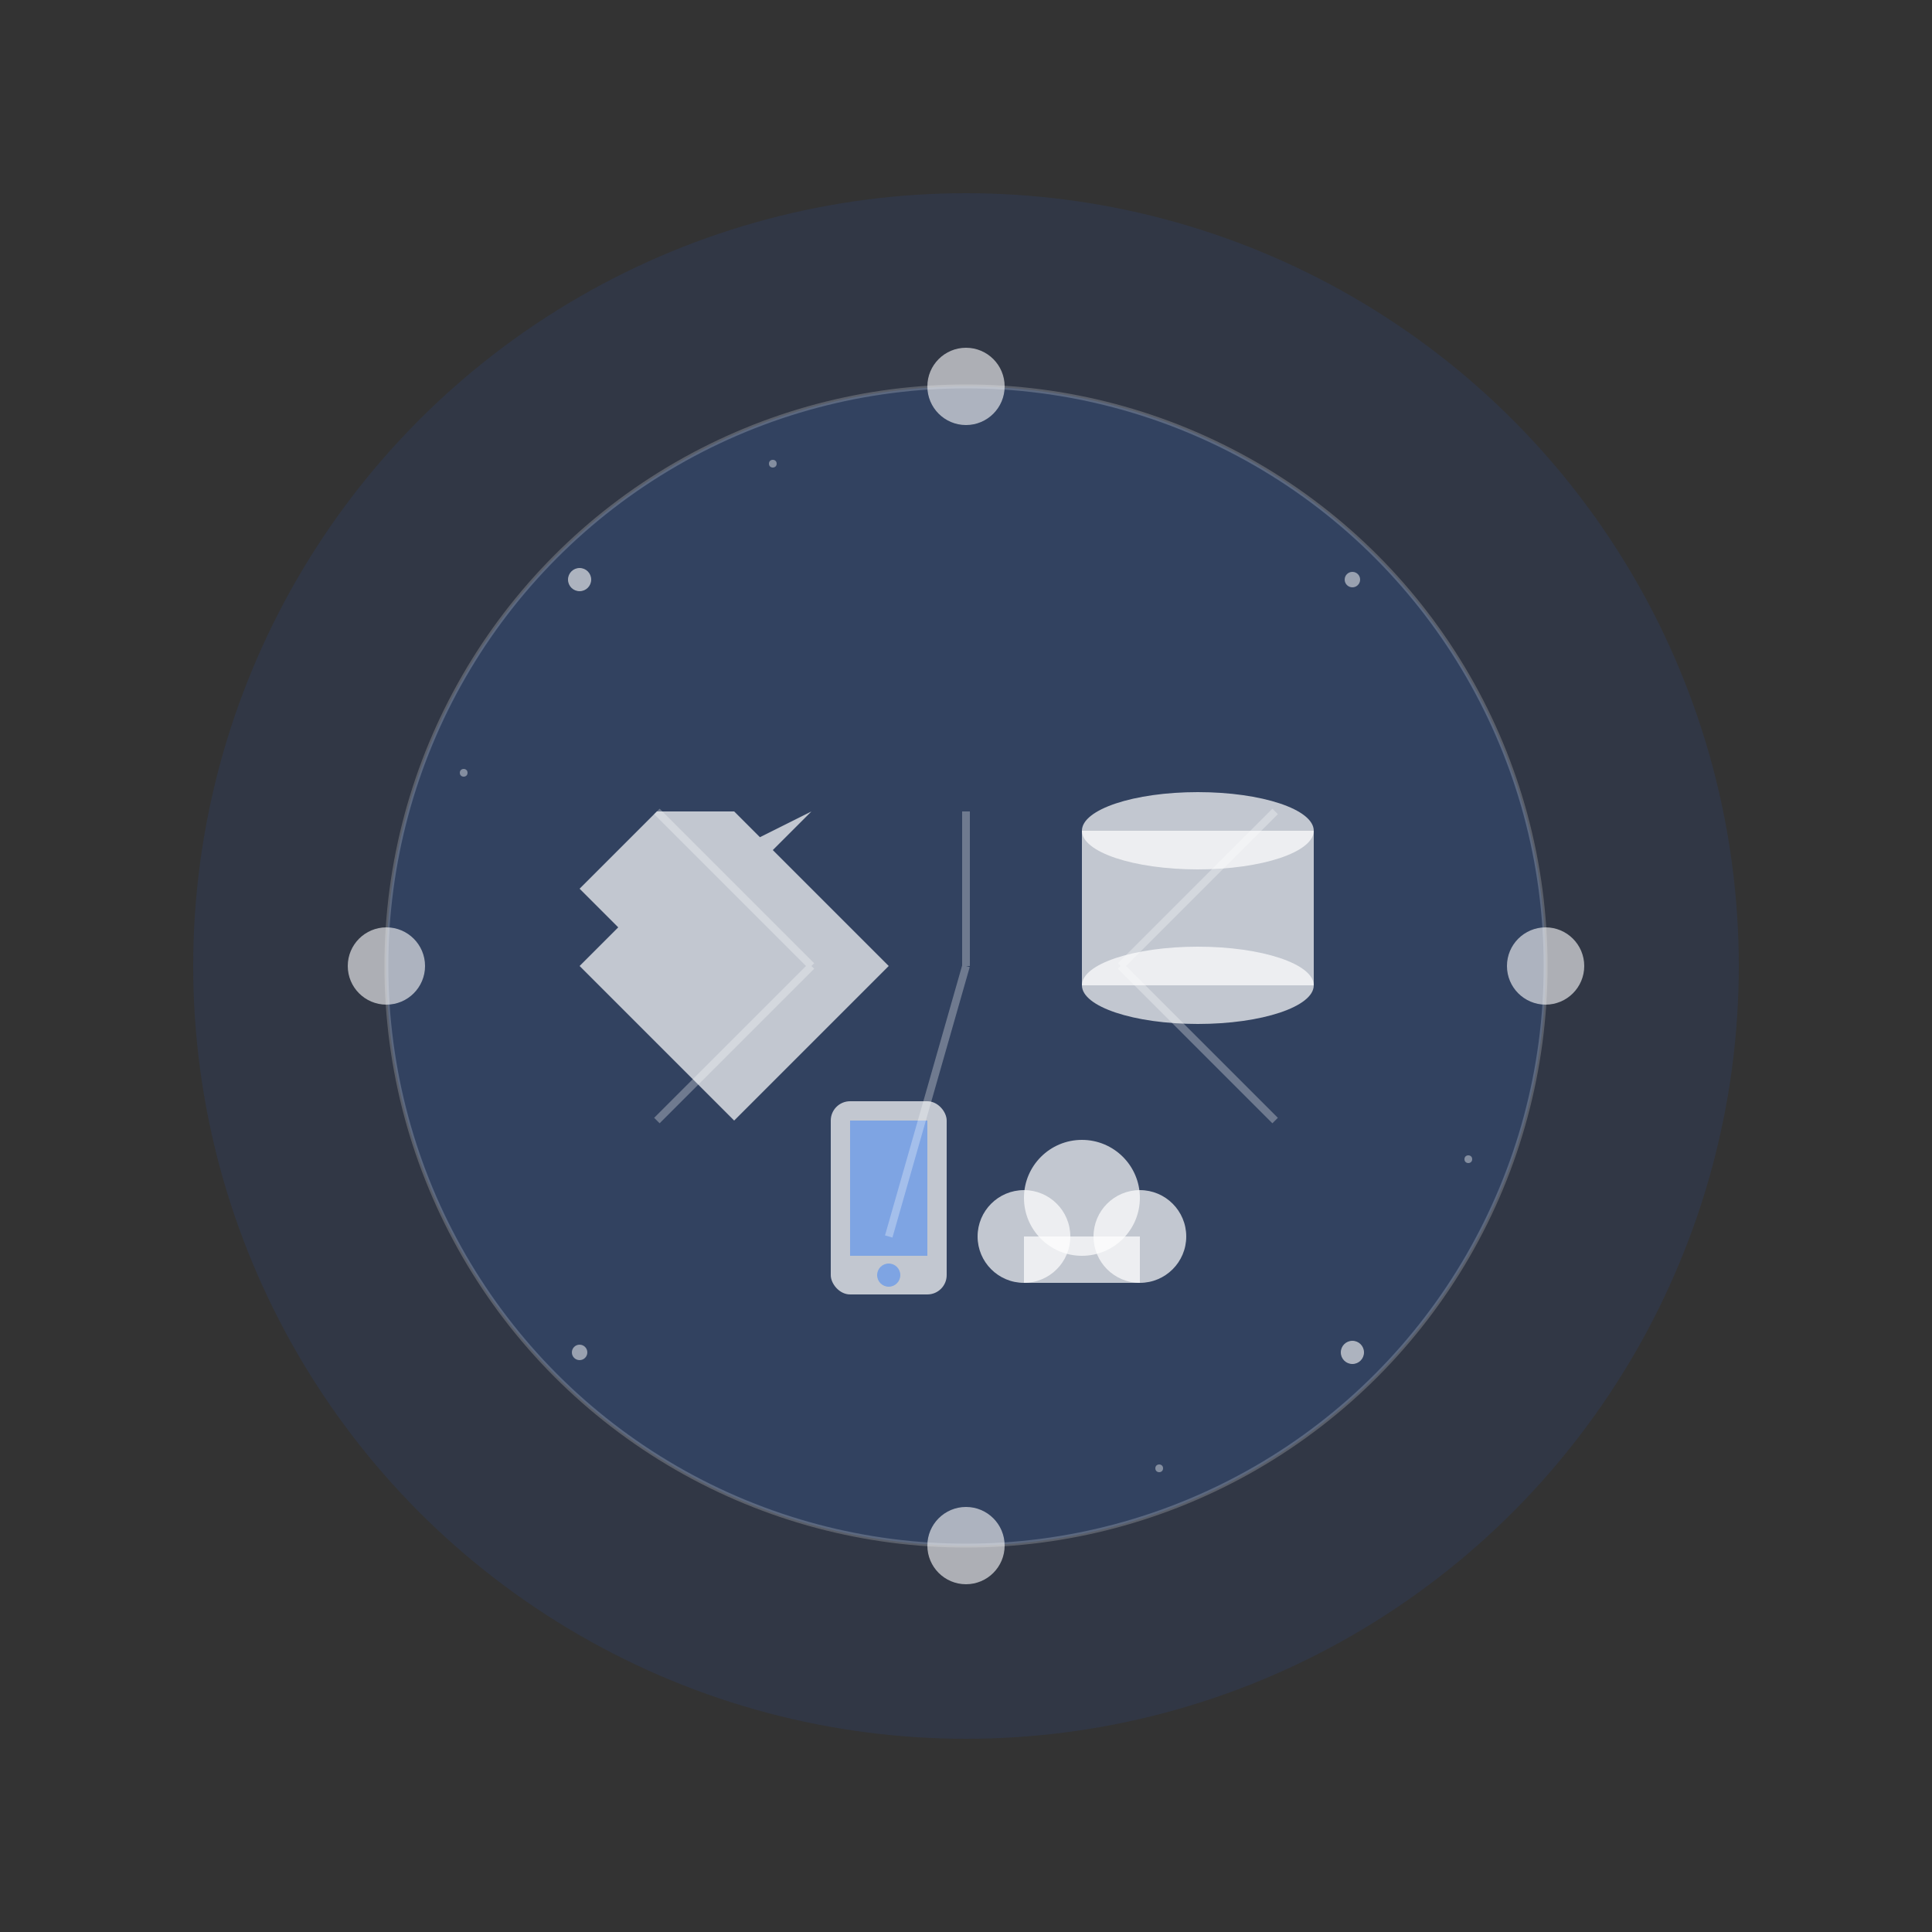 <svg xmlns="http://www.w3.org/2000/svg" viewBox="0 0 500 500" width="500" height="500">
  <rect x="0" y="0" width="500" height="500" fill="#333333" stroke="none"/>
  <!-- Main Circle -->
  <circle cx="250" cy="250" r="200" fill="#2563eb" opacity="0.1" />
  
  <!-- Inner Circle -->
  <circle cx="250" cy="250" r="150" fill="#3b82f6" opacity="0.15" />
  
  <!-- Tech Elements -->
  <g transform="translate(250, 250)">
    <!-- Code Symbol -->
    <path d="M-80,-40 L-100,-20 L-60,20 L-40,0 L-60,-20 L-40,-40 L-80,-20 L-100,0 L-60,40 L-20,0 L-60,-40 Z" fill="#ffffff" opacity="0.7" />
    
    <!-- Database Symbol -->
    <g transform="translate(60, -20)">
      <ellipse cx="0" cy="-15" rx="30" ry="10" fill="#ffffff" opacity="0.7" />
      <rect x="-30" y="-15" width="60" height="40" fill="#ffffff" opacity="0.7" />
      <ellipse cx="0" cy="25" rx="30" ry="10" fill="#ffffff" opacity="0.7" />
    </g>
    
    <!-- Mobile Device -->
    <g transform="translate(-20, 60)">
      <rect x="-15" y="-25" width="30" height="50" rx="5" fill="#ffffff" opacity="0.7" />
      <rect x="-10" y="-20" width="20" height="35" fill="#3b82f6" opacity="0.5" />
      <circle cx="0" cy="20" r="3" fill="#3b82f6" opacity="0.5" />
    </g>
    
    <!-- Cloud Symbol -->
    <g transform="translate(30, 70)">
      <circle cx="-15" cy="0" r="12" fill="#ffffff" opacity="0.7" />
      <circle cx="0" cy="-10" r="15" fill="#ffffff" opacity="0.7" />
      <circle cx="15" cy="0" r="12" fill="#ffffff" opacity="0.7" />
      <rect x="-15" y="0" width="30" height="12" fill="#ffffff" opacity="0.7" />
    </g>
  </g>
  
  <!-- Connecting Lines -->
  <g stroke="#ffffff" stroke-width="2" opacity="0.3">
    <line x1="170" y1="210" x2="210" y2="250" />
    <line x1="250" y1="210" x2="250" y2="250" />
    <line x1="330" y1="210" x2="290" y2="250" />
    <line x1="170" y1="290" x2="210" y2="250" />
    <line x1="230" y1="320" x2="250" y2="250" />
    <line x1="330" y1="290" x2="290" y2="250" />
  </g>
  
  <!-- Orbiting Elements -->
  <g>
    <!-- Orbiting Circles -->
    <circle cx="250" cy="100" r="10" fill="#ffffff" opacity="0.6" />
    <circle cx="400" cy="250" r="10" fill="#ffffff" opacity="0.6" />
    <circle cx="250" cy="400" r="10" fill="#ffffff" opacity="0.6" />
    <circle cx="100" cy="250" r="10" fill="#ffffff" opacity="0.6" />
    
    <!-- Orbit Paths -->
    <circle cx="250" cy="250" r="150" fill="none" stroke="#ffffff" stroke-width="1" opacity="0.2" />
  </g>
  
  <!-- Floating Particles -->
  <g fill="#ffffff">
    <circle cx="150" cy="150" r="3" opacity="0.6" />
    <circle cx="350" cy="150" r="2" opacity="0.5" />
    <circle cx="150" cy="350" r="2" opacity="0.5" />
    <circle cx="350" cy="350" r="3" opacity="0.6" />
    <circle cx="200" cy="120" r="1" opacity="0.4" />
    <circle cx="300" cy="380" r="1" opacity="0.4" />
    <circle cx="120" cy="200" r="1" opacity="0.4" />
    <circle cx="380" cy="300" r="1" opacity="0.4" />
  </g>
</svg>
